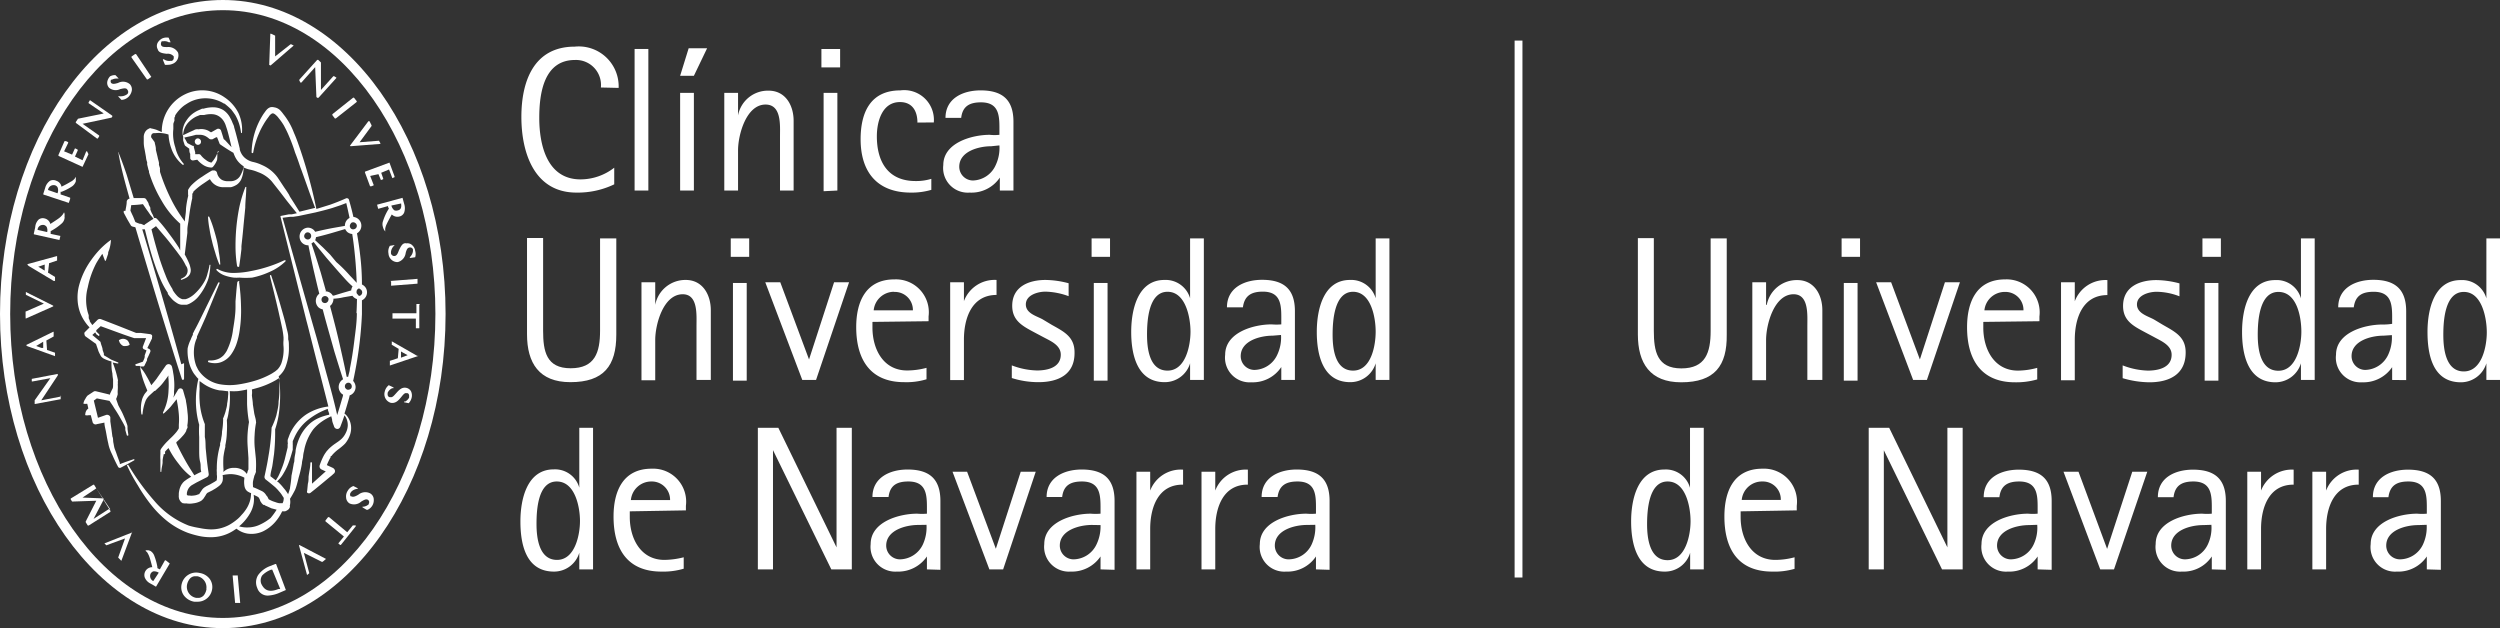 <svg xmlns="http://www.w3.org/2000/svg" viewBox="0 0 181.73 45.66"><rect x="0" y="0" width="181.73" height="45.66" fill="#333333" stroke="none"/><defs><style>.cls-1{fill:#fff;}</style></defs><g id="Capa_2" data-name="Capa 2"><g id="Capa_1-2" data-name="Capa 1"><path class="cls-1" d="M43.68,6.36a1.82,1.82,0,0,0-1.88-2c-2.27,0-2.6,2.43-2.6,4.21,0,1.94.55,4.47,3,4.47a4,4,0,0,0,2.45-.85v1.21A6.12,6.12,0,0,1,41.9,14c-3.09,0-4-2.94-4-5.5s.88-5.11,3.88-5.11a2.9,2.9,0,0,1,3.19,3Z"></path><path class="cls-1" d="M46.13,13.85V3.56h1V13.85Z"></path><path class="cls-1" d="M49.44,13.85V6.75h1v7.1Zm1-8.34h-1l.62-2H51.4Z"></path><path class="cls-1" d="M56.7,13.85V9.91c0-.8.12-2.31-1.05-2.31-1.41,0-2,2.21-2,3.33v2.92h-1V6.75h1V8.39h0a2.21,2.21,0,0,1,2.22-1.8c1.23,0,1.82,1.07,1.82,2.19v5.07Z"></path><path class="cls-1" d="M59.71,4.9V3.56h1.36V4.9Zm.16,9V6.75h1v7.1Z"></path><path class="cls-1" d="M66.69,8.91c0-.82-.36-1.49-1.27-1.49-1.3,0-1.68,1.42-1.68,2.49,0,1.83.8,3.25,2.81,3.25A3.71,3.71,0,0,0,67.7,13v.8a5,5,0,0,1-1.49.2c-2.44,0-3.65-1.49-3.65-3.88,0-1.94.71-3.55,2.89-3.55a2.16,2.16,0,0,1,2.43,2.33Z"></path><path class="cls-1" d="M72.68,13.85v-.94h0A2.49,2.49,0,0,1,70.48,14a1.79,1.79,0,0,1-1.91-2c0-1.62,2.07-2.2,3.38-2.2a3.25,3.25,0,0,0,.7,0V9.63c0-1.06.08-2.19-1.34-2.19-.83,0-1.34.28-1.44,1.13H68.73c0-1.43,1.28-2,2.55-2,1.61,0,2.39.7,2.39,2.28v5Zm-.62-3.22c-.91,0-2.33.37-2.33,1.49a1,1,0,0,0,1,1h0A1.87,1.87,0,0,0,72.38,12a2.93,2.93,0,0,0,.27-1.43Z"></path><path class="cls-1" d="M41.46,27.78c-2.27,0-3.15-1.39-3.15-3.48v-7h1.17v6.74c0,1.49.23,2.73,2,2.73s2.14-1.15,2.14-2.73V17.33H44.8v7C44.8,26.59,43.89,27.78,41.46,27.78Z"></path><path class="cls-1" d="M50.63,27.62V23.7c0-.81.12-2.31-1-2.31-1.42,0-2,2.21-2,3.32v2.93h-1V20.52h1v1.64h0a2.23,2.23,0,0,1,2.22-1.81c1.23,0,1.82,1.08,1.82,2.2v5.07Z"></path><path class="cls-1" d="M53.12,18.67V17.33h1.34v1.34Zm.16,9v-7.1h1v7.1Z"></path><path class="cls-1" d="M59.32,27.62h-1l-2.69-7.1h1.09l2.09,5.61h0l1.82-5.61h1.09Z"></path><path class="cls-1" d="M63.42,23.4v.41c0,1.56.78,3.12,2.52,3.12a5.57,5.57,0,0,0,1.41-.19v.83a5,5,0,0,1-1.63.21c-2.46,0-3.48-1.65-3.48-4,0-1.84.69-3.47,2.77-3.47A2.39,2.39,0,0,1,67.5,23v.35ZM65,21.21a1.49,1.49,0,0,0-1.49,1.35h2.85a1.31,1.31,0,0,0-1.29-1.34H65Z"></path><path class="cls-1" d="M70.07,24.69v2.94h-1V20.52h1v1.37h0a2.38,2.38,0,0,1,2.37-1.54v1.09C70.64,21.44,70.07,23.13,70.07,24.69Z"></path><path class="cls-1" d="M75.49,27.78a6.39,6.39,0,0,1-1.94-.3v-.92a5.43,5.43,0,0,0,1.83.37c.76,0,1.73-.21,1.73-1.15,0-.7-.76-1-1.28-1.28l-.64-.34c-.84-.45-1.61-.84-1.61-1.93,0-1.4,1.21-1.88,2.43-1.88a6.8,6.8,0,0,1,1.67.24v.94A5.21,5.21,0,0,0,76,21.2c-.55,0-1.43.24-1.43.93s.87.86,1.28,1.12l.6.36c.87.49,1.66.86,1.66,2C78.14,27.23,76.92,27.78,75.49,27.78Z"></path><path class="cls-1" d="M79.35,18.67V17.33h1.34v1.34Zm.16,9v-7.1h1v7.1Z"></path><path class="cls-1" d="M86.51,27.62V26.41h0a1.92,1.92,0,0,1-1.85,1.37c-2,0-2.43-2-2.43-3.65s.49-3.78,2.41-3.78a1.85,1.85,0,0,1,1.87,1.33h0V17.33h1V27.62Zm-1.64-6.41c-1.39,0-1.49,2.14-1.49,3.12s.16,2.61,1.49,2.61,1.67-1.85,1.67-2.83S86.21,21.21,84.87,21.21Z"></path><path class="cls-1" d="M93.14,27.62v-.94h0a2.48,2.48,0,0,1-2.17,1.11,1.79,1.79,0,0,1-1.91-2c0-1.63,2.07-2.21,3.38-2.21a4.05,4.05,0,0,0,.7,0V23.4c0-1.06.08-2.2-1.34-2.2-.83,0-1.34.29-1.45,1.14H89.19c0-1.43,1.28-2,2.55-2,1.61,0,2.39.7,2.39,2.28v5Zm-.62-3.22c-.91,0-2.33.37-2.33,1.49a1,1,0,0,0,1,1h0a1.87,1.87,0,0,0,1.66-1.11,2.93,2.93,0,0,0,.27-1.43Z"></path><path class="cls-1" d="M100,27.62V26.41h0a1.92,1.92,0,0,1-1.85,1.37c-2,0-2.43-2-2.43-3.65s.49-3.78,2.41-3.78A1.85,1.85,0,0,1,100,21.68h0V17.33h1V27.62Zm-1.64-6.41c-1.38,0-1.49,2.14-1.49,3.12s.16,2.61,1.49,2.61S100,25.09,100,24.11,99.69,21.21,98.35,21.21Z"></path><path class="cls-1" d="M42.11,41.39V40.18h0a1.91,1.91,0,0,1-1.84,1.37c-2.05,0-2.44-2-2.44-3.65s.5-3.78,2.42-3.78a1.83,1.83,0,0,1,1.86,1.33h0V31.1h1V41.39ZM40.47,35C39.09,35,39,37.11,39,38.09s.17,2.61,1.49,2.61,1.67-1.85,1.67-2.83S41.82,35,40.47,35Z"></path><path class="cls-1" d="M45.78,37.17v.41c0,1.55.78,3.12,2.52,3.12a5.91,5.91,0,0,0,1.4-.19v.83a5.19,5.19,0,0,1-1.62.21c-2.49,0-3.48-1.66-3.48-4,0-1.85.69-3.48,2.77-3.48a2.4,2.4,0,0,1,2.49,2.7v.33ZM47.35,35a1.49,1.49,0,0,0-1.49,1.35h2.85A1.33,1.33,0,0,0,47.42,35h-.07Z"></path><path class="cls-1" d="M60.43,41.39l-4.24-8.67h0v8.67h-1.1V31.1h1.49l4.23,8.69h0V31.1h1.11V41.39Z"></path><path class="cls-1" d="M67.38,41.39v-.94h0a2.52,2.52,0,0,1-2.18,1.1,1.8,1.8,0,0,1-1.91-2c0-1.62,2.07-2.21,3.38-2.21a4.23,4.23,0,0,0,.71,0v-.15c0-1.06.07-2.19-1.35-2.19-.83,0-1.34.28-1.44,1.13H63.42c0-1.43,1.29-2,2.55-2,1.61,0,2.39.7,2.39,2.29v5Zm-.63-3.23c-.91,0-2.33.38-2.33,1.5a1,1,0,0,0,1,1h0a1.88,1.88,0,0,0,1.66-1.07,3,3,0,0,0,.27-1.44Z"></path><path class="cls-1" d="M72.92,41.39h-1l-2.68-7.1H70.3l2.09,5.6h0l1.81-5.6h1.09Z"></path><path class="cls-1" d="M80,41.39v-.94h0a2.52,2.52,0,0,1-2.18,1.1,1.8,1.8,0,0,1-1.91-2c0-1.62,2.07-2.21,3.38-2.21a4.23,4.23,0,0,0,.71,0v-.15c0-1.06.07-2.19-1.35-2.19-.83,0-1.34.28-1.44,1.13H76.08c0-1.43,1.29-2,2.55-2,1.61,0,2.39.7,2.39,2.29v5Zm-.63-3.23c-.91,0-2.33.38-2.33,1.5a1,1,0,0,0,1,1h0a1.88,1.88,0,0,0,1.66-1.07A3,3,0,0,0,80,38.17Z"></path><path class="cls-1" d="M83.61,38.45v2.94h-1v-7.1h1v1.37h0A2.38,2.38,0,0,1,86,34.14v1.09C84.18,35.21,83.61,36.9,83.61,38.45Z"></path><path class="cls-1" d="M88.34,38.45v2.94h-1v-7.1h1v1.37h0a2.37,2.37,0,0,1,2.37-1.52v1.09C88.91,35.21,88.34,36.9,88.34,38.45Z"></path><path class="cls-1" d="M95.66,41.39v-.94h0a2.49,2.49,0,0,1-2.17,1.1,1.79,1.79,0,0,1-1.91-2c0-1.62,2.07-2.21,3.38-2.21a4.05,4.05,0,0,0,.7,0v-.15c0-1.06.08-2.19-1.34-2.19-.83,0-1.34.28-1.45,1.13H91.71c0-1.43,1.28-2,2.55-2,1.61,0,2.39.7,2.39,2.29v5ZM95,38.16c-.91,0-2.33.38-2.33,1.5a1,1,0,0,0,1,1h0a1.86,1.86,0,0,0,1.67-1.07,3,3,0,0,0,.27-1.44Z"></path><path class="cls-1" d="M16.2,0C7.26,0,0,10.24,0,22.82S7.26,45.66,16.2,45.66,32.39,35.42,32.39,22.82,25.13,0,16.2,0ZM31.65,22.82c0,12.19-6.93,22.1-15.45,22.1S.74,35,.74,22.82,7.67.74,16.2.74,31.65,10.65,31.65,22.82Z"></path><path class="cls-1" d="M9.59,38.71l-2,.79,0,0v0l.14.14h0l1.36-.5-.5,1.39a0,0,0,0,0,0,0l.23.24h0l0,0,.79-2.11a0,0,0,0,0,0,0H9.59Z"></path><path class="cls-1" d="M21.79,39.63a.06.06,0,0,0-.06,0,0,0,0,0,0,0,0l.59,2.17a0,0,0,0,0,0,0h0l.15-.12a.06.06,0,0,0,0-.06l-.38-1.43,1.3.65a0,0,0,0,0,.06,0l.25-.21a0,0,0,0,0,0,0s0,0,0,0Z"></path><path class="cls-1" d="M1.87,23.16h0l2-.89s0,0,0,0a0,0,0,0,0,0-.05l-2-1H1.88a.08.08,0,0,0,0,0v.21s0,0,0,0h0l1.31.64-1.33.58a.05.05,0,0,0,0,.05v.34s0,0,0,0Z"></path><path class="cls-1" d="M12.05,40.73a0,0,0,0,0-.06,0h0l-.37.66-.18-.09v-.09a4.31,4.31,0,0,0-.24-.85.67.67,0,0,0-.28-.32L10.79,40h-.2a0,0,0,0,0,0,0,0,0,0,0,0,0,.05l.1.09a1.54,1.54,0,0,1,.17.34c.06.16.15.51.21.75a.57.57,0,0,0-.55.74.84.84,0,0,0,.42.45l.4.23h0a0,0,0,0,0,0,0l1-1.69v0h0Zm-.91,1.51h0a.41.41,0,0,1-.19-.54.37.37,0,0,1,.2-.17h.08a.71.71,0,0,1,.31.1Z"></path><path class="cls-1" d="M19.67,4.76h0l1.68-1.45v0s0,0,0,0l-.18-.09a0,0,0,0,0-.05,0L20,4.1l0-1.51v0l-.3-.14h-.05v0l-.08,2.27v0Z"></path><path class="cls-1" d="M21.84,6a.09.09,0,0,0,.07,0l1-1.12L23,7.05v0l.06.06h.09l1.3-1.44V5.64l-.16-.1s-.05,0-.06,0h0l-.9,1,0-2v0l-.2-.19a0,0,0,0,0-.07,0h0l-1.3,1.44a0,0,0,0,0,0,.07Z"></path><path class="cls-1" d="M24.16,8.37v0l.18.24h.07l1.51-1.19a.06.06,0,0,0,0-.08l-.19-.24h-.06l-1.51,1.2Z"></path><path class="cls-1" d="M25.48,10.63s0,0,0,0h0l2.17-.17,0,0v-.05l-.1-.18s0,0,0,0h0l-1.41.11.87-1.18a0,0,0,0,0,0-.05l-.15-.3h-.08l-1.34,1.78S25.46,10.61,25.48,10.63Z"></path><path class="cls-1" d="M27.51,12.66l.18.43s0,0,0,0h0l.16-.06a.09.09,0,0,0,0-.07l-.14-.4.57-.24.24.63a0,0,0,0,0,0,0h0l.16-.07a0,0,0,0,0,0-.06l-.37-1h0l-1.78.66s0,0,0,.06h0l.37,1H27l.15-.06a.05.05,0,0,0,0-.07l-.24-.62Z"></path><path class="cls-1" d="M29,18.19h0c-.08.21-.14.39-.31.42h-.07a.25.25,0,0,1-.2-.19v-.11a.72.72,0,0,1,.2-.42l.07-.08a0,0,0,0,0,0,0s0,0,0,0h0l-.35.06h0a.78.78,0,0,0-.1.56.66.66,0,0,0,.59.62h.09a.78.78,0,0,0,.57-.66c.07-.26.13-.38.29-.4h.07a.2.2,0,0,1,.17.15v.11a.69.69,0,0,1-.17.38l-.06.07a0,0,0,0,0,0,.05h.05l.34-.05,0,0h0a.84.84,0,0,0,0-.47.63.63,0,0,0-.19-.38.49.49,0,0,0-.44-.16C29.25,17.62,29.13,17.94,29,18.19Z"></path><path class="cls-1" d="M28.43,20.46l0,.31v0h0l1.92-.15a0,0,0,0,0,0,0h0v-.35h0l-1.92.15s0,0-.06,0h0Z"></path><path class="cls-1" d="M30.52,22.1h-.2a0,0,0,0,0-.05,0v.67H28.53v.34a.12.12,0,0,0,0,.05h1.7v.7h.2s.05,0,.05,0h0V22.15S30.53,22.11,30.52,22.1Z"></path><path class="cls-1" d="M29.52,28.19c-.33-.06-.54.19-.72.39s-.27.32-.43.29l-.07,0a.22.22,0,0,1-.12-.24v0a.19.19,0,0,1,0-.08.66.66,0,0,1,.33-.33l.09,0a.06.06,0,0,0,0-.06.08.08,0,0,0,0,0L28.26,28h0a.81.81,0,0,0-.29.46.66.66,0,0,0,.43.82h0c.36.07.58-.19.76-.41s.26-.32.4-.29h.08a.22.22,0,0,1,.1.21v.11a.68.68,0,0,1-.29.29l-.08,0v.05s0,0,0,0l.34.07h0a.89.89,0,0,0,.22-.43.7.7,0,0,0-.05-.43A.51.51,0,0,0,29.52,28.19Z"></path><path class="cls-1" d="M26.86,35.84a.79.79,0,0,0-.81.12c-.19.11-.37.2-.51.12l-.05,0a.23.23,0,0,1,0-.27h0l.05-.07a.69.69,0,0,1,.41-.2H26s0,0,0,0a0,0,0,0,0,0-.05l-.31-.16s0,0,0,0h0a.76.76,0,0,0-.41.34.74.74,0,0,0-.12.5.54.54,0,0,0,.24.42.78.78,0,0,0,.86-.13c.19-.11.35-.21.48-.13a.2.2,0,0,1,.07.27v.05l0,0a.68.68,0,0,1-.37.18h-.09a0,0,0,0,0,0,0,0,0,0,0,0,0,.05l.3.18h.07a.76.76,0,0,0,.45-.74A.52.52,0,0,0,26.86,35.84Z"></path><path class="cls-1" d="M25.72,38.19h-.07l-.41.5-1.32-1.1a0,0,0,0,0-.07,0h0l-.19.24v.07L25,39l-.41.5a0,0,0,0,0,0,0,0,0,0,0,0,0,0l.13.11h.06l1.08-1.35s0,0,0-.07Z"></path><path class="cls-1" d="M20.07,41S20,41,20,41l-.4.16a1.86,1.86,0,0,0-.84.65,1,1,0,0,0-.06.93.79.79,0,0,0,.84.55,2.38,2.38,0,0,0,.82-.22l.42-.18m0,0s0,0,0,0Zm-.55-.07c-.62.25-1,.13-1.24-.39a.66.66,0,0,1,0-.46.42.42,0,0,1,.1-.17,1.76,1.76,0,0,1,.62-.39l.08,0,.58,1.4Z"></path><path class="cls-1" d="M17.21,41.83h0l-.3,0a0,0,0,0,0,0,0l.18,2v0h.32a.05.05,0,0,0,.05,0l-.18-2A.13.13,0,0,0,17.21,41.83Z"></path><path class="cls-1" d="M14.51,41.65a1.08,1.08,0,0,0-1.3.79h0a1,1,0,0,0,.16.85,1.18,1.18,0,0,0,.75.45h.23a1.06,1.06,0,0,0,1.06-.85,1,1,0,0,0-.16-.8A1.13,1.13,0,0,0,14.51,41.65Zm.5,1.17a1,1,0,0,1-.19.45.58.58,0,0,1-.34.19h-.22a.82.82,0,0,1-.67-.92,1,1,0,0,1,.2-.46.53.53,0,0,1,.34-.19h.22a.82.82,0,0,1,.65.92Z"></path><path class="cls-1" d="M8.08,37.11,8,37H7.92l-1.12.72.75-1.43a0,0,0,0,0,0,0l0-.06h0L6,36.17l1-.67v0m0,0-.16-.26a.09.09,0,0,0-.07,0l-1.63,1s0,0,0,.06h0l.1.16a.05.05,0,0,0,0,0L7,36.4l-.77,1.51a0,0,0,0,0,0,.05l.15.24h.07l1.58-1s0,0,0-.06h0Z"></path><path class="cls-1" d="M4.45,28.82,3,29.1,4.2,27.29h0v-.11a0,0,0,0,0,0,0h0l-1.89.36h0a0,0,0,0,0,0,0l0,.19a0,0,0,0,0,.05,0h0l1.3-.24L2.52,29.1v0l0,.27v0h0l1.89-.35a0,0,0,0,0,0-.05h0v-.18s0-.05,0-.05h0Z"></path><path class="cls-1" d="M4.65,15.44s0,0,0,0a1,1,0,0,1-.08.14,1.38,1.38,0,0,1-.27.27c-.13.1-.41.28-.64.43a.56.56,0,0,0-.41-.4.49.49,0,0,0-.44.08.85.85,0,0,0-.25.56l-.1.45s0,.05,0,.06l1.86.42h0s0,0,0,0l.07-.3s0,0,0,0h0L3.68,17a1.29,1.29,0,0,0,0-.19l.08-.05a3.93,3.93,0,0,0,.72-.51.63.63,0,0,0,.21-.37.38.38,0,0,0,0-.15.69.69,0,0,0,0-.2S4.67,15.44,4.65,15.44ZM3.43,16.87l-.7-.16v0a.38.38,0,0,1,.4-.36h.05a.38.38,0,0,1,.21.14A.58.58,0,0,1,3.43,16.87Z"></path><path class="cls-1" d="M28,16.83h0a.06.06,0,0,0,0-.06v-.14a1.18,1.18,0,0,1,.12-.36c.08-.18.28-.54.36-.68a.58.58,0,0,0,.55.15.49.49,0,0,0,.35-.29,1,1,0,0,0,0-.63l-.12-.44a0,0,0,0,0,0,0h0l-1.85.5s0,0,0,0v0l.08.3h0m0,0,.71-.2a.45.45,0,0,0,.07.18l-.05.08a3.74,3.74,0,0,0-.38.84.64.64,0,0,0,0,.43.58.58,0,0,0,.05.14.4.4,0,0,0,.1.15Zm1.67-.39v0c0,.1.08.43-.23.5a.39.39,0,0,1-.26,0,.62.62,0,0,1-.22-.35Z"></path><path class="cls-1" d="M6,12.13H6s0,0,0,0l.43-.92v0l0,0L6.33,11H6.27L6,11.65l-.55-.27.2-.44s0,0,0-.06l-.15-.08a.06.06,0,0,0-.06,0l-.2.44L4.66,11l.29-.6a.09.09,0,0,0,0-.07l-.15-.07H4.69l0,0-.44,1a0,0,0,0,0,0,.07Z"></path><path class="cls-1" d="M7.05,10.07h.06l.1-.16a0,0,0,0,0,0-.06L6,9l2.11-.45,0,0,.05-.07a.09.09,0,0,0,0-.07L6.54,7.28a0,0,0,0,0,0,0,0,0,0,0,0,0,0l-.1.16s0,0,0,.06h0l1.1.75-1.87.38a0,0,0,0,0,0,0l-.16.24v.06Z"></path><path class="cls-1" d="M8.73,6.48h0c.21-.05.4-.1.5,0a.47.47,0,0,1,.06.09.24.24,0,0,1,0,.23l0,0-.06.06A.81.81,0,0,1,8.73,7h-.1a0,0,0,0,0-.05,0,.08.08,0,0,0,0,0l.25.26h0a.77.77,0,0,0,.51-.22.86.86,0,0,0,.24-.45.55.55,0,0,0-.14-.47.77.77,0,0,0-.86-.09c-.21.06-.38.11-.5,0l0,0a.21.21,0,0,1,0-.24l0,0,.06,0a.76.76,0,0,1,.39-.08h.1s0,0,0,0a0,0,0,0,0,0,0l-.24-.25a0,0,0,0,0,0,0h0A.76.76,0,0,0,8,5.55a.78.78,0,0,0-.2.38.52.52,0,0,0,.14.46A.75.75,0,0,0,8.73,6.48Z"></path><path class="cls-1" d="M10.68,5.77h.07L11,5.59v0a0,0,0,0,0,0,0L9.89,3.93a0,0,0,0,0-.07,0h0l-.26.18v.07Z"></path><path class="cls-1" d="M12.12,3.91h0a.56.56,0,0,1,.51.19v.09a.23.23,0,0,1-.13.23h0a.13.13,0,0,1-.08,0A.64.64,0,0,1,12,4.36l-.09-.05h-.06a.06.06,0,0,0,0,.06l.14.34h0a.78.78,0,0,0,.22,0,.81.81,0,0,0,.31-.06.66.66,0,0,0,.42-.83.81.81,0,0,0-.77-.4c-.27,0-.41,0-.47-.17V3.21A.31.31,0,0,1,11.76,3h.11a.6.6,0,0,1,.39.07l.09,0a0,0,0,0,0,.05,0,0,0,0,0,0,0,0l-.14-.33h0a.8.8,0,0,0-.48.06.86.86,0,0,0-.31.29.5.5,0,0,0,0,.5C11.53,3.84,11.86,3.88,12.12,3.91Z"></path><path class="cls-1" d="M5.1,14.37l-.7-.24a.59.59,0,0,0,0-.19l.08,0a3.75,3.75,0,0,0,.77-.4.75.75,0,0,0,.26-.35.7.7,0,0,0,0-.14.67.67,0,0,0,0-.2,0,0,0,0,0,0,0,.05.05,0,0,0,0,0,.75.75,0,0,1-.07.12.89.89,0,0,1-.3.24,7.44,7.44,0,0,1-.67.36.56.56,0,0,0-.38-.43.51.51,0,0,0-.45,0,.89.89,0,0,0-.35.5l-.14.44a0,0,0,0,0,0,.06h0L5,14.75H5a0,0,0,0,0,0,0l.1-.29A0,0,0,0,0,5.1,14.37Zm-.92-.32-.69-.24v0A.41.41,0,0,1,4,13.47H4a.3.3,0,0,1,.19.16A.58.58,0,0,1,4.18,14.05Z"></path><path class="cls-1" d="M14.22,10.14a.19.19,0,0,0-.06.16.24.24,0,0,0,.22.23.24.24,0,0,0,.17-.07.21.21,0,0,0,.06-.17.2.2,0,0,0-.07-.16.22.22,0,0,0-.32,0h0Z"></path><path class="cls-1" d="M15.76,17.46h0c-.08-.32-.16-.6-.24-.86a7.63,7.63,0,0,0-.31-.84.06.06,0,0,0-.09,0h0a.05.05,0,0,0,0,0,6.56,6.56,0,0,0,.11.89,8.46,8.46,0,0,0,.18.87c.07.32.16.6.24.86a6.61,6.61,0,0,0,.3.85.06.06,0,0,0,.06,0h0s0,0,0-.05h0a6.56,6.56,0,0,0-.11-.89A6.63,6.63,0,0,0,15.76,17.46Z"></path><path class="cls-1" d="M17.31,20.46a.06.06,0,0,0-.06.05h0c-.06.47-.09.94-.13,1.39v.41c0,.54-.09,1.1-.18,1.64a4.76,4.76,0,0,1-.46,1.56,2.18,2.18,0,0,1-.22.31,1.33,1.33,0,0,1-.3.23,1.46,1.46,0,0,1-.77.15.06.06,0,0,0-.06.05.07.07,0,0,0,0,.07,1.47,1.47,0,0,0,.51.08,1.2,1.2,0,0,0,.42-.07,1.55,1.55,0,0,0,.75-.58,3,3,0,0,0,.41-.84,5.34,5.34,0,0,0,.2-.88,9.56,9.56,0,0,0,.1-1.77,14.57,14.57,0,0,0-.14-1.75.06.06,0,0,0,0-.08A.06.06,0,0,0,17.31,20.46Z"></path><path class="cls-1" d="M17.32,19.4h0a.06.06,0,0,0,.06,0c.07-.44.12-.87.17-1.29v-.22c.05-.45.1-.91.14-1.36s.1-1,.14-1.44h0c0-.47.07-.95.07-1.44a.06.06,0,0,0,0-.06,0,0,0,0,0-.06,0A9.78,9.78,0,0,0,17.41,15a13.9,13.9,0,0,0-.22,1.44,14.46,14.46,0,0,0-.07,1.47,8.9,8.9,0,0,0,.12,1.46.06.06,0,0,0,.08,0Z"></path><path class="cls-1" d="M15.82,19.56a.06.06,0,0,0-.08,0,.11.11,0,0,0,0,.08,1.5,1.5,0,0,0,.58.38,3.11,3.11,0,0,0,.67.16,2.81,2.81,0,0,0,.41,0,5.79,5.79,0,0,0,.93,0,5.83,5.83,0,0,0,1.3-.43h0A3.8,3.8,0,0,0,20.75,19a.06.06,0,0,0,0-.08h-.08a9.5,9.5,0,0,1-1.19.47,9.9,9.9,0,0,1-1.22.31,6.35,6.35,0,0,1-1.23.14A2.41,2.41,0,0,1,15.82,19.56Z"></path><path class="cls-1" d="M8.91,24.63h0a.54.54,0,0,0-.25.09.05.05,0,0,0,0,.07.48.48,0,0,0,.13.23.46.46,0,0,0,.18.13.58.58,0,0,0,.19,0h0a.44.44,0,0,0,.25-.08.05.05,0,0,0,0-.07.7.7,0,0,0-.13-.24A.5.5,0,0,0,8.91,24.63Z"></path><path class="cls-1" d="M21.72,34.68a7.73,7.73,0,0,0,.23-1c0-.15.06-.31.08-.47v0a2,2,0,0,1,.07-.42,3.7,3.7,0,0,1,.68-1.59,3.26,3.26,0,0,1,.65-.58,4.13,4.13,0,0,1,.65-.36l.06.23c0,.17.09.34.14.5a.26.26,0,0,0,.29.19.27.27,0,0,0,.17-.16c.1-.26.2-.53.3-.83a1.09,1.09,0,0,1,.14.23,1.19,1.19,0,0,1,.1.53,1.29,1.29,0,0,1-.14.51,1.45,1.45,0,0,1-.3.43,2.48,2.48,0,0,1-.36.28l-.1.07a3.31,3.31,0,0,0-.5.41l-.06.07-.06.06-.1.14a2.19,2.19,0,0,0-.17.29,4.6,4.6,0,0,0-.25.61.25.25,0,0,0,.14.31l.3.14-.11.09-.41.37-.48.43h0V33.66a.06.06,0,0,0-.06-.06.06.06,0,0,0-.06.06c0,.31-.09.64-.13,1,0,.17,0,.34-.05.5l-.05.51a.18.18,0,0,0,0,.14.19.19,0,0,0,.26,0h0l.29-.23.55-.45.42-.35.28-.23.13-.12a.16.16,0,0,0,.07-.09.21.21,0,0,0,0-.19.32.32,0,0,0-.14-.14l-.43-.2a3.09,3.09,0,0,1,.14-.32,1.73,1.73,0,0,1,.13-.24c0-.09,0-.08.07-.11l.08-.1a3,3,0,0,1,.42-.38l.08-.06.16-.13a2.73,2.73,0,0,0,.25-.23,2,2,0,0,0,.33-.57,1.52,1.52,0,0,0,.1-.67,1.43,1.43,0,0,0-.21-.64,1.1,1.1,0,0,0-.27-.3c.1-.3.19-.62.3-1a3,3,0,0,0,.08-.32h0a.6.6,0,0,0,.25-.16.65.65,0,0,0,.18-.46.69.69,0,0,0-.18-.43c.06-.25.1-.47.14-.67a28,28,0,0,0,.5-4.19v-1a.64.64,0,0,0,.31-.85h0a.65.65,0,0,0-.31-.3,17.66,17.66,0,0,0-.12-2.06c-.06-.54-.14-1.09-.24-1.66a.64.64,0,0,0-.26-1.19c-.1-.44-.21-.86-.33-1.27v0a.14.14,0,0,0-.09-.08.13.13,0,0,0-.12,0c-.38.17-.76.32-1.15.46l-1,.31c-.18-.87-.4-1.78-.69-2.78-.13-.46-.28-.93-.43-1.38h0c-.17-.5-.34-1-.51-1.37a4.82,4.82,0,0,0-.77-1.36A2.57,2.57,0,0,0,20.35,8a.78.78,0,0,0-.43-.2.54.54,0,0,0-.28,0,.64.64,0,0,0-.22.14,1.15,1.15,0,0,0-.14.17l-.11.15a5.32,5.32,0,0,0-.88,2.81.06.06,0,1,0,.12,0,5.92,5.92,0,0,1,.41-1.36,5.12,5.12,0,0,1,.31-.62h0a4.92,4.92,0,0,1,.37-.56l.1-.14a.43.43,0,0,1,.1-.09.2.2,0,0,1,.15-.06.47.47,0,0,1,.2.12,1.15,1.15,0,0,1,.21.23,4,4,0,0,1,.38.54c.11.21.22.42.31.63a12.51,12.51,0,0,1,.5,1.33c.12.3.23.61.33.91s.11.29.16.44l.18.5c.26.72.51,1.45.79,2.18h-.05l-1.09.27-.39-.62-.3-.47L21,14.14c-.1-.16-.2-.32-.31-.47l-.33-.5-.18-.27v0h0A2.75,2.75,0,0,0,19.05,12a2.94,2.94,0,0,0-.67-.23,1.34,1.34,0,0,1-.5-.23,1.15,1.15,0,0,1-.35-.41,1.17,1.17,0,0,1-.1-.26v-.06l-.06-.25c-.12-.47-.22-.88-.35-1.31,0-.09-.07-.21-.12-.33a2.11,2.11,0,0,0-.16-.34A1.49,1.49,0,0,0,16.23,8a1.43,1.43,0,0,0-.73-.2,2.42,2.42,0,0,0-.7.1l-.11,0L14.47,8a1.82,1.82,0,0,0-.31.16,1.87,1.87,0,0,0-.51.46,3.13,3.13,0,0,0-.2.3,1.62,1.62,0,0,0-.13.33,1.19,1.19,0,0,0,0,.7,1.33,1.33,0,0,0,0,.28l.09.27a.21.21,0,0,0,.06.1s0,0,0,0l.29.21h0c0,.13,0,.26.07.38a1.06,1.06,0,0,0,0,.19l0,.14a.2.2,0,0,0,.23.14l.28-.05a2,2,0,0,0,.4.36,1.15,1.15,0,0,0,.62.21h0a.17.17,0,0,0,.12-.05,1.63,1.63,0,0,0,.3-.51,2.41,2.41,0,0,0,0-.6A.06.06,0,0,0,15.9,11h0a.07.07,0,0,0-.06,0,2,2,0,0,1-.47.82.87.87,0,0,1-.4-.19,1.54,1.54,0,0,1-.37-.35v0a.19.19,0,0,0-.2-.07l-.21,0,0-.14-.1-.37v-.08A.14.14,0,0,0,14,10.6l-.23-.12-.15-.08h0l-.13-.24A.87.87,0,0,1,13.4,10l.54-.12.3-.08h0l.11,0h.13a.88.88,0,0,1,.5.12,1.25,1.25,0,0,1,.22.16h0a.24.24,0,0,0,.14.05h.09l.28-.15.07,0,.17.43a.15.15,0,0,0,.06.09l.16.11c.3.2.55.36.8.5a2.33,2.33,0,0,0,.14.33,1.65,1.65,0,0,0,.5.58l.11.08h0a2.19,2.19,0,0,1-.29.73.81.81,0,0,1-.61.34h-.36a.9.9,0,0,1-.32-.09.77.77,0,0,1-.36-.5.23.23,0,0,0-.25-.19h0l-.11,0h0q-.37.21-.72.45a4.34,4.34,0,0,0-.72.56,1.53,1.53,0,0,0-.31.41l0,.1v.23a.22.22,0,0,1,0,.14,6.61,6.61,0,0,0-.15.89c0,.34-.07.62-.08.87v.06a9.9,9.9,0,0,1-1-1.61,13.44,13.44,0,0,1-.81-2l0-.1a.75.75,0,0,1,0-.16l-.08-.26a.42.42,0,0,0,0-.16c0-.05-.07-.25-.09-.38l-.13-.54v-.06c0-.16-.06-.32-.09-.5L11,10a.25.25,0,0,1,0-.17.2.2,0,0,1,.17-.15h.12a2.07,2.07,0,0,1,.5,0,2.36,2.36,0,0,1,.46.1,3.5,3.5,0,0,0,.2,1,2.61,2.61,0,0,0,.82,1.19.06.06,0,0,0,.08,0h0a.09.09,0,0,0,0-.07h0a2.69,2.69,0,0,1-.61-1.2,3.09,3.09,0,0,1-.14-1.32l0-.16s0-.06,0-.1V9a2,2,0,0,1,.08-.22l0-.09a.36.36,0,0,1,0-.09l0,0s0,0,0-.05l.05-.09,0-.06a1.53,1.53,0,0,1,.14-.21,2.73,2.73,0,0,1,.44-.46l.09-.07.17-.11.13-.08.15-.08a2.53,2.53,0,0,1,2.43.14s.08,0,.12.07h0l0,0,.08.06.15.13,0,0,.18.17.15.2.14.2a3.32,3.32,0,0,1,.42,1.29s0,.05.07,0a0,0,0,0,0,0,0h0a2.87,2.87,0,0,0-.26-1.44,3,3,0,0,0-1-1.13,2.84,2.84,0,0,0-2.87-.23,3,3,0,0,0-1.7,2.75l-.4-.17a2.66,2.66,0,0,0-.56-.12H11a.67.67,0,0,0-.19.05.57.57,0,0,0-.28.27.71.71,0,0,0-.08.38v.34a2.2,2.2,0,0,0,.06.5l.1.56a1.38,1.38,0,0,0,.09.39.85.85,0,0,0,0,.17l.07.28a.64.64,0,0,0,.06.18l0,.09a9.32,9.32,0,0,0,.93,2.09,6.47,6.47,0,0,0,1.34,1.65V18.2L13,18c-.26-.41-.54-.79-.76-1.08a11.3,11.3,0,0,0-.82-1,.22.22,0,0,0-.22-.07l-.09-.23-.08-.14-.1-.24V15.1l-.12-.24c0-.12-.11-.23-.17-.35h0a.21.21,0,0,0-.19-.11H9.72l-.5-1.66c-.15-.46-.37-1.07-.61-1.67h0s-.05,0,0,.06h0c.11.64.26,1.26.38,1.73s.27,1,.43,1.58a.25.25,0,0,0-.21.22c0,.25-.07.47-.09.67H9a.32.32,0,0,0,0,.14l.25.47.27.46h0a.26.26,0,0,0,.11.07l.21.05c.68,2.29,1.4,4.69,1.94,6.44s1,3.25,1.44,4.59a.1.1,0,0,0,.09.07h0a.12.12,0,0,0,.07-.1V26.4a.08.08,0,0,0,0,0,0,0,0,0,0,0,0h0l-.2.08c-.29-1.07-.61-2.2-1-3.56-.5-1.76-1.63-5.58-1.84-6.25h.19c.19.77.39,1.57.65,2.35.12.35.26.76.43,1.16a6.19,6.19,0,0,0,.59,1.11l0,.07a3.16,3.16,0,0,0,.37.45,1.86,1.86,0,0,0,.28.21.71.71,0,0,0,.34.13h.22l.17,0a1.23,1.23,0,0,0,.31-.14,2,2,0,0,0,.5-.41,4.14,4.14,0,0,0,.65-1.06,2.24,2.24,0,0,0,.18-.61,4.36,4.36,0,0,0,.07-.62.05.05,0,0,0,0-.06h0a0,0,0,0,0-.06,0h0a4.15,4.15,0,0,1-.14.61,2.13,2.13,0,0,1-.2.55,3.63,3.63,0,0,1-.72.93,1.83,1.83,0,0,1-.45.32,1.17,1.17,0,0,1-.24.09h-.22a.9.9,0,0,1-.4-.26,2.55,2.55,0,0,1-.29-.38L12.53,21a5.25,5.25,0,0,1-.5-1c-.16-.4-.29-.77-.41-1.13-.23-.75-.44-1.51-.61-2.2l.16-.11.17-.12.7.82c.27.32.54.68.79,1l.37.5a4.29,4.29,0,0,1,.31.55.57.57,0,0,1-.09.81,1.43,1.43,0,0,1-.27.15s0,0,0,.06h0a.06.06,0,0,0,.07,0h0a1.83,1.83,0,0,0,.32-.14.65.65,0,0,0,.26-.26.63.63,0,0,0,.06-.38,2.25,2.25,0,0,0-.09-.35,5.66,5.66,0,0,0-.34-.7l.19-1.57,0-.23c0-.21.05-.42.08-.63s.07-.56.12-.86.1-.57.16-.83a.17.17,0,0,1,0-.12V14.1s0,0,0,0v0h0a.41.41,0,0,1,.07-.11l0-.05.1-.1a5.23,5.23,0,0,1,.64-.5l.47-.32a1,1,0,0,0,.11.17,1.09,1.09,0,0,0,.9.42h.36l.15,0a1.43,1.43,0,0,0,.44-.19,1,1,0,0,0,.31-.37,2.23,2.23,0,0,0,.18-.88,1.79,1.79,0,0,0,.46.16,3,3,0,0,1,.58.18,2.39,2.39,0,0,1,1,.67h0l.45.57.18.23.29.38.16.21.32.4.43.53-.37.08-.21,0-.61.12h0v.05h0l.94,3.77.95,3.81c.11.4.21.81.31,1.21.22.86.44,1.75.67,2.62l.1.39.51,2a3.77,3.77,0,0,0-1.63.59,3.39,3.39,0,0,0-1.2,1.48l-.08.22a.75.75,0,0,0-.05.16v.15a.21.21,0,0,1,0,.15l0,.22-.21.87a5.66,5.66,0,0,1-.32.9,3.39,3.39,0,0,1-.18.39l-.15.24-.39-.3c0-.24.09-.5.13-.72s.09-.63.13-.89A14.55,14.55,0,0,0,20,31.21a6.78,6.78,0,0,0,.25-1,8.93,8.93,0,0,0,.1-1,9.19,9.19,0,0,0,0-1.05,5.58,5.58,0,0,0-.09-.81h0a.86.86,0,0,0,.14-.13,1.6,1.6,0,0,0,.39-.65A3.75,3.75,0,0,0,21,25.14c0-.16,0-.32-.05-.47v-.19c0-.22-.07-.43-.12-.64h0c-.1-.47-.23-.91-.34-1.29-.22-.79-.47-1.61-.77-2.51a.05.05,0,0,0-.05-.05h0a.08.08,0,0,0-.05.07c.19.76.41,1.65.62,2.56.09.41.19.84.28,1.28a6,6,0,0,1,.09.63v.19a2.4,2.4,0,0,0,0,.46,3.1,3.1,0,0,1-.15,1.21,1.36,1.36,0,0,1-.29.47L20,27l0,0-.08.05a2.26,2.26,0,0,1-.26.16,6,6,0,0,1-1.14.47,8.58,8.58,0,0,1-1.22.27,4.09,4.09,0,0,1-1.21,0,2.38,2.38,0,0,1-1.69-1.08l-.13-.26a2.82,2.82,0,0,1-.17-1.19,2.36,2.36,0,0,1,.11-.59,1.53,1.53,0,0,1,.11-.27.31.31,0,0,1,0-.1l.09-.2c.19-.41.37-.82.54-1.2.39-.95.71-1.73,1-2.45a.07.07,0,0,0,0-.08h-.08l-1.16,2.36c-.18.37-.38.78-.59,1.16a1.14,1.14,0,0,1-.1.19l0,.1a2,2,0,0,0-.15.33,2.78,2.78,0,0,0-.23.65,3.23,3.23,0,0,0,.21,1.37A3.36,3.36,0,0,0,14,27a1.61,1.61,0,0,0,.21.3,1.64,1.64,0,0,0,.21.24c-.05.22-.09.44-.12.67a6.86,6.86,0,0,0,0,1.81,6.25,6.25,0,0,0,.18.86,6.61,6.61,0,0,0,0,.89c0,.26,0,.57,0,.91s0,.63.07.9,0,.43.08.72a4.63,4.63,0,0,0-.5.25c-.23-.35-.47-.73-.68-1.11s-.44-.81-.63-1.23l0-.07a3.73,3.73,0,0,0,.45-.44,1.46,1.46,0,0,0,.27-.38c0-.08.06-.16.09-.23V31a.27.27,0,0,1,0-.15,3.17,3.17,0,0,0,0-.87,7,7,0,0,0-.11-.8c0-.12-.06-.26-.1-.41l-.11-.39a.2.2,0,0,0-.36-.06h0l-.25.42-.1.17v0l.05-.23,0-.22a4.52,4.52,0,0,0,0-.9,3.47,3.47,0,0,0-.06-.45,3.26,3.26,0,0,0-.09-.45.25.25,0,0,0-.31-.18.26.26,0,0,0-.14.1h0l-.6.85-.06.09q-.12.16-.24.3L11,28c-.11-.22-.22-.44-.34-.64a4,4,0,0,0-.5-.72l.27,0a.13.13,0,0,0,.07-.06l.19-.39,0-.1c.08-.16.16-.33.23-.5a.17.17,0,0,0-.07-.22l-.14-.07.2-.41.14-.29v-.07a.3.3,0,0,0,0-.16.22.22,0,0,0-.14-.08h0l-.69-.09H9.89l-1.26-.5L7.34,23.2a.25.25,0,0,0-.25.05l-.3.3-.08.08-.08-.12a1,1,0,0,1-.11-.17h0l0-.06a1,1,0,0,1-.07-.15l0-.1a1.17,1.17,0,0,1,0-.11l-.07-.22a3.47,3.47,0,0,1,0-1.81A6.59,6.59,0,0,1,7,19.13c.14-.24.29-.47.44-.68l.19.5a.06.06,0,0,0,.06,0,.07.07,0,0,0,0,0l.17-.5,0-.08a1.18,1.18,0,0,1,.07-.2,2.56,2.56,0,0,0,.13-.67.07.07,0,0,0,0-.06h0a5.67,5.67,0,0,0-.79.68,7,7,0,0,0-.64.78,5.68,5.68,0,0,0-.88,1.84,3.38,3.38,0,0,0-.11,1.05,3.06,3.06,0,0,0,.21,1,3.3,3.3,0,0,0,.55.89l.11.12-.36.36v0a.21.21,0,0,0,0,.17.19.19,0,0,0,.09.14l.74.53c.06.19.12.34.17.51a2.24,2.24,0,0,0,.13.27.64.64,0,0,0,.08.14.87.87,0,0,0,.15.13,2.66,2.66,0,0,0,.53.21h.06c0,.29,0,.59.07.88a3.12,3.12,0,0,0,.05.44V28c0,.1,0,.21-.07.31L8,28.62v.07l-.41-.1-.58-.14a.28.28,0,0,0-.18,0l-.46.3h0A1,1,0,0,0,6.2,29a.81.81,0,0,0-.13.3,0,0,0,0,0,0,.05h0a1.22,1.22,0,0,0,.27,0h0a3.59,3.59,0,0,1,.08.35h0a.46.46,0,0,0-.15.16.59.59,0,0,0-.07.26.05.05,0,0,0,0,.06.57.57,0,0,0,.26,0H6.6l.13.5h0a.23.23,0,0,0,.3.16H7l.59-.12c0,.2.06.4.1.6s.1.59.18.91a2.42,2.42,0,0,0,.13.46c.05.14.12.28.18.41h0c.13.3.26.57.4.83h0a.15.15,0,0,0,.11.08h.06l.51-.27.5-.28a.05.05,0,0,0,0-.07.06.06,0,0,0-.07,0h0l-.56.19-.42.16,0-.09c-.07-.21-.16-.43-.23-.64s-.11-.29-.15-.41-.06-.29-.09-.43,0-.3-.07-.44l-.06-.47-.09-.63v-.31a.25.25,0,0,0-.3-.16h0l-.6.21c-.09-.4-.2-.82-.3-1.25h0l.22-.16.45.09.47.09.23.34.12.2c.12.18.25.38.38.61s.26.45.35.63a1.22,1.22,0,0,1,.07.17l0,.1v.07l.1.35a.06.06,0,0,0,.06.06.05.05,0,0,0,.06-.06s0,0,0,0l-.06-.42V31a.67.67,0,0,0-.05-.19c-.08-.24-.18-.46-.28-.69s-.24-.46-.34-.66L8.44,29a.94.94,0,0,0,.06-.15,1.52,1.52,0,0,0,.06-.2,1.65,1.65,0,0,1,0-.31,2.43,2.43,0,0,0,0-.38.74.74,0,0,0,0-.21.29.29,0,0,0,0-.18,7.46,7.46,0,0,0-.37-1.22l.34.07a0,0,0,0,0,.06,0h0a.05.05,0,0,0,0-.07h0l-.51-.21L7.85,26l-.22-.13a.14.14,0,0,1-.08-.07l0-.1-.09-.26c0-.16-.1-.34-.14-.53a.13.13,0,0,0-.06-.1l-.55-.46.21-.19L7,24.3l.14.1a.05.05,0,0,0,.08,0s0-.06,0-.09h0L7,24.1,7,24l.11-.1.21-.19,1.15.42c.41.15.85.31,1.29.45h.42l.44,0-.23.6h0a.16.16,0,0,0,.1.22l.16.07-.13.36,0,.08c0,.13-.08.25-.13.38l-.54.19a.06.06,0,0,0,0,.07.06.06,0,0,0,.06.05h0l.26,0a5.45,5.45,0,0,0,.2.89c.08.27.23.64.34.9l-.09.12a1,1,0,0,0-.17.24,1.39,1.39,0,0,0-.12.28,2.51,2.51,0,0,0-.05,1.09.06.06,0,0,0,.08,0h0s0,0,0,0a3.46,3.46,0,0,1,.23-1,1.26,1.26,0,0,1,.27-.37l.36-.33.05,0,.35-.33a3.21,3.21,0,0,0,.34-.41h0c.09-.11.18-.24.29-.39a.75.75,0,0,0,0,.26,5.77,5.77,0,0,1,0,.83,3.83,3.83,0,0,1-.4,1.6s0,.06,0,.07a.06.06,0,0,0,.06,0c.11-.09.22-.2.36-.34s.2-.23.29-.34l0,0,.28-.35,0,0h0l.06.33c.05.28.08.53.1.77a4.7,4.7,0,0,1,0,.75V31l0,.14h0a2.11,2.11,0,0,1-.18.27,4.89,4.89,0,0,1-.45.47l-.14.14a4.07,4.07,0,0,0-.51.59l-.06.11v0l0,.07v0l0,.09h0l0,.11a3.23,3.23,0,0,0,0,.44v.34c0,.11,0,.31,0,.47s0,.05,0,.05h0a.06.06,0,0,0,.07,0h0c0-.22.07-.43.09-.65v-.17a2.41,2.41,0,0,1,.07-.37v-.07L12,33V32.9a.18.18,0,0,1,0-.07,3.07,3.07,0,0,1,.25-.26A6.31,6.31,0,0,0,13,33.73a4.62,4.62,0,0,0,.9.92l-.32.2h0l-.19.14-.1.1a1,1,0,0,1-.08.11,1.37,1.37,0,0,0-.19.51A1,1,0,0,0,13,36h0a.29.29,0,0,0,0,.13.43.43,0,0,0,.06.22.61.61,0,0,0,.12.16l.12.08,0,0a.12.12,0,0,1,.08,0,.42.42,0,0,0,.15,0,1.46,1.46,0,0,0,.51,0,1.5,1.5,0,0,0,.5-.14.57.57,0,0,0,.13-.08l.11-.11.14-.21v0l.08-.14.07-.08h0l.36-.18c.11-.07.25-.14.38-.24a1.56,1.56,0,0,0,.2-.16.66.66,0,0,0,.17-.29,1,1,0,0,0,0-.42,2.25,2.25,0,0,1,.36-.06,1.7,1.7,0,0,1,.45,0,2.16,2.16,0,0,1,.44.1,2.33,2.33,0,0,1,.33.14v.09a1.69,1.69,0,0,0,0,.45.77.77,0,0,0,.07.26.52.52,0,0,0,.21.23h0l.15.08.06,0a2.16,2.16,0,0,1-.09.62,2.2,2.2,0,0,1-.35.68,2.48,2.48,0,0,1-.25.3,2.37,2.37,0,0,1-.27.28,3.86,3.86,0,0,1-.62.44,2.74,2.74,0,0,1-1.43.33,4.82,4.82,0,0,1-.75-.1,6.43,6.43,0,0,1-.76-.17,6.31,6.31,0,0,1-2.52-1.81,17.35,17.35,0,0,1-1.89-2.61,0,0,0,0,0-.07,0,.06.06,0,0,0,0,.08,12.33,12.33,0,0,0,.78,1.43A11.77,11.77,0,0,0,11,36.72a7.32,7.32,0,0,0,1.18,1.18,5.62,5.62,0,0,0,1.47.83,6.89,6.89,0,0,0,.81.23,3.84,3.84,0,0,0,.83.09h0a3,3,0,0,0,1.64-.45l.26-.17a1.7,1.7,0,0,0,.81.36,2,2,0,0,0,1.13-.17,2.81,2.81,0,0,0,.88-.68,3.29,3.29,0,0,0,.5-.77h.06l.15,0A.72.72,0,0,0,21,37a1.09,1.09,0,0,0,.08-.15.27.27,0,0,1,0-.15,1.09,1.09,0,0,0,0-.44h0c.13-.2.24-.4.35-.61S21.64,35,21.72,34.68ZM16.36,10.19l-.1-.08-.11-.36-.09-.28v0a.22.22,0,0,0-.29-.09l-.3.17-.13.07-.2-.12a1.16,1.16,0,0,0-.71-.1.58.58,0,0,0-.18,0,.47.47,0,0,0-.15.06h0l-.29.13-.5.24a1.45,1.45,0,0,1,.45-1,2,2,0,0,1,.51-.36l.27-.11.19,0,.11,0a1.94,1.94,0,0,1,.59-.06,1,1,0,0,1,.51.17,1.16,1.16,0,0,1,.36.4,1.39,1.39,0,0,1,.12.28l.09.27h0c.12.42.22.84.32,1.28ZM11,16l-.46.31-.06.06-.23-.1-.08,0L10,16.21l-.16-.07-.17-.42c-.07-.14-.13-.28-.19-.41l.06-.4a7.9,7.9,0,0,0,.85-.07h0l.14.21.15.22.09.12.15.22.09.11.15.19Zm14.5,12.25a.23.23,0,0,1-.17.08.2.2,0,0,1-.18-.07.23.23,0,0,1-.08-.18.26.26,0,0,1,.25-.26h0a.21.21,0,0,1,.17.07.25.25,0,0,1,.08.18A.24.24,0,0,1,25.47,28.29Zm.44-5.51h0c0,.71-.11,1.41-.19,2.07s-.19,1.38-.32,2c0,.17-.08.35-.12.58H25.2c-.12-.63-.27-1.3-.44-2.05-.22-1-.45-1.9-.69-2.8l-.08-.3h0l.08-.07a.69.69,0,0,0,.17-.46h.06a3.87,3.87,0,0,0,.67-.1l.65-.11a.62.62,0,0,0,.33.24C25.94,22.19,25.93,22.5,25.91,22.78Zm-2.25-1.6-.37-1.31h0c-.24-.79-.46-1.49-.68-2.13l.16-.11c.18.23.33.43.48.6l.36.44.09.11.39.45.07.08c.31.36.63.72.93,1.05a6,6,0,0,0,.51.5.63.63,0,0,0-.1.29l-.62.18-.65.2h-.07A.6.6,0,0,0,23.66,21.18Zm.18.63a.2.2,0,0,1-.07.18.23.23,0,0,1-.18.08.26.26,0,0,1-.18-.07.27.27,0,0,1,0-.36.27.27,0,0,1,.18-.08.27.27,0,0,1,.27.25h0ZM26.12,21a.26.26,0,0,1,0,.51h0A.19.19,0,0,1,26,21.4a.18.18,0,0,1-.08-.18.24.24,0,0,1,.23-.26h0Zm-.62-4.77a.25.25,0,0,1,.35,0,.25.25,0,0,1,.09.19.26.26,0,0,1-.26.25h0a.22.22,0,0,1-.18-.07.26.26,0,0,1-.07-.17.27.27,0,0,1,.08-.19Zm.11.82c.08.5.14,1,.2,1.62s.1,1.26.12,1.89c-.15-.16-.31-.34-.47-.5-.3-.34-.63-.68-1-1l-.07-.08L24,18.51l-.1-.1-.4-.4-.59-.55a.79.79,0,0,0,.06-.22c.46-.11.87-.22,1.24-.33l.88-.26a.8.8,0,0,0,.15.21.64.64,0,0,0,.37.15ZM23.86,27.62l-.13-.47c-.23-.85-.47-1.72-.7-2.55l-.35-1.22-2.14-7.55.55-.07.22,0,.4-.06,1.23-.26c.45-.11.85-.21,1.21-.32l.6-.2.42-.16c.1.41.17.75.24,1.08a.7.7,0,0,0-.17.13.66.66,0,0,0-.17.45l-.91.16c-.37.07-.79.16-1.25.27a.64.64,0,0,0-.1-.13.62.62,0,0,0-.45-.17.64.64,0,0,0-.58.7h0a.62.62,0,0,0,.58.58h.06c.13.67.28,1.39.47,2.19.1.43.2.86.32,1.33l-.07.06a.67.67,0,0,0,0,.92.65.65,0,0,0,.32.16h0l.08.31c.24.9.51,1.83.77,2.77.23.74.43,1.4.63,2a.65.65,0,0,0-.23.89.57.57,0,0,0,.23.23,1,1,0,0,1-.06.25c-.13.45-.25.86-.37,1.23C24.32,29.31,24.09,28.45,23.86,27.62ZM22.62,17.15a.26.26,0,0,1-.07.18.23.23,0,0,1-.17.08h0a.27.27,0,0,1-.18-.07.23.23,0,0,1-.09-.18.33.33,0,0,1,.08-.19.23.23,0,0,1,.18-.08.28.28,0,0,1,.17.07A.27.27,0,0,1,22.62,17.15ZM16.14,31.37a2.12,2.12,0,0,1-.05.44,2,2,0,0,1-.09.42l0,.13a6.6,6.6,0,0,0-.17.77,5.86,5.86,0,0,0-.07.94h0a1.18,1.18,0,0,0,0,.25l0,.18a.92.92,0,0,1,0,.33l0,.08-.14.1-.35.2-.28.14-.11.07a.7.7,0,0,0-.21.21h0l-.1.15,0,0-.1.15,0,0h-.05a.9.9,0,0,1-.33.09,1,1,0,0,1-.34,0h-.1l-.06-.05V36a.63.63,0,0,1,0-.19.91.91,0,0,1,.12-.31.84.84,0,0,1,.23-.23l.35-.2.75-.38a.23.23,0,0,0,.13-.25c-.05-.34-.09-.63-.12-.89s-.06-.6-.09-.88,0-.62-.07-.9v-.94a5.28,5.28,0,0,1-.38-1.69,6.46,6.46,0,0,1,0-.88,5.09,5.09,0,0,1,0-.56l.18.13a3,3,0,0,0,1.28.55c.2,0,.41.05.61.06a1.12,1.12,0,0,1,0,.32,3.68,3.68,0,0,1-.07.58c0,.19-.07.38-.11.56a4.4,4.4,0,0,1-.18.51.06.06,0,0,0,0,.06h0A5.49,5.49,0,0,1,16.14,31.37ZM18,31.5a6.91,6.91,0,0,0,0,.91h0l.06.89v.82l-.06.14a.6.6,0,0,1-.06.19h0a1.1,1.1,0,0,0-.21-.22,1.13,1.13,0,0,0-.6-.22H17a1.05,1.05,0,0,0-.46.09,1,1,0,0,0-.3.21v-.08a.63.63,0,0,0,0-.19,7.38,7.38,0,0,1,0-.82,6.26,6.26,0,0,1,.14-.73l0-.13a4.92,4.92,0,0,0,.11-.93,6.61,6.61,0,0,0,0-.89,3,3,0,0,0,.13-.59,4.84,4.84,0,0,0,.08-.59,7.23,7.23,0,0,0,0-.93,4,4,0,0,0,.6,0,5.78,5.78,0,0,0,.66-.12v1.06a9.54,9.54,0,0,0,.14,1.31A8.1,8.1,0,0,0,18,31.5Zm1.7,6.13h0a3.63,3.63,0,0,1-.79.5,2.07,2.07,0,0,1-.88.21,2,2,0,0,1-.65-.08,3.46,3.46,0,0,0,.75-.87,2.16,2.16,0,0,0,.31-.81,2.08,2.08,0,0,0,0-.61h0l.26.12.1.07a.56.56,0,0,1,.05.08.47.47,0,0,0,.05.1c0,.08.08.17.13.25l.11.11,0,0,.07,0a.56.56,0,0,0,.17.09l.35.16.38.1h0A5,5,0,0,1,19.69,37.63Zm.85-1.05v0H20.3a1.58,1.58,0,0,1-.31-.09,1.66,1.66,0,0,1-.31-.12l-.14-.07h0a1,1,0,0,1-.09-.18L19.35,36h0a.73.73,0,0,0-.33-.31h0l-.34-.16-.16-.07a.31.31,0,0,1-.13-.06h0a.08.08,0,0,1,0,0v-.09a1.5,1.5,0,0,1,0-.3,3.38,3.38,0,0,1,.08-.34.49.49,0,0,1,.06-.17l.07-.18a.11.11,0,0,0,0-.08,6.78,6.78,0,0,0,0-.9l-.09-.88a6.17,6.17,0,0,1,0-.86,6,6,0,0,1,.1-.85h0a.06.06,0,0,0,0-.06c0-.21-.09-.43-.13-.65l-.1-.65c0-.19-.05-.43-.07-.66a1.49,1.49,0,0,0,0-.42l.5-.14a6.09,6.09,0,0,0,1.23-.53l.27-.17v.72a6.85,6.85,0,0,1-.06,1c0,.34-.09.67-.16,1a5.78,5.78,0,0,1-.35.9v.06a16.81,16.81,0,0,1-.18,1.74c-.06.35-.1.62-.15.87s-.12.6-.18.86a.25.25,0,0,0,.1.25c.2.15.38.3.55.44l.13.11.11.11c.08.08.15.17.23.26a1.85,1.85,0,0,1,.19.27l.08.12a.23.23,0,0,1,0,.11A.66.66,0,0,1,20.54,36.58Zm.54-1.12a4.26,4.26,0,0,1-.15.47.6.6,0,0,0-.09-.15,2.37,2.37,0,0,0-.23-.3,3.47,3.47,0,0,0-.25-.29l-.14-.14L20.14,35l.2-.21a2,2,0,0,0,.27-.38,4.4,4.4,0,0,0,.4-.85c.1-.27.18-.54.27-.87l0-.22a.65.65,0,0,0,0-.13v-.15l0-.12.09-.2a3.37,3.37,0,0,1,1-1.33,5.13,5.13,0,0,1,1.46-.82c0,.12.07.24.1.36v.07a3.44,3.44,0,0,0-.77.24h0a2.46,2.46,0,0,0-.8.56,3,3,0,0,0-.57.83,3.89,3.89,0,0,0-.3.95c0,.19-.06.37-.08.56s0,.25-.05.37c-.05.29-.1.59-.17.91A8.63,8.63,0,0,1,21.08,35.46Z"></path><polygon class="cls-1" points="29.03 25.92 29.41 25.79 29.03 25.92 29.03 25.92"></polygon><path class="cls-1" d="M30.33,25.87l-1.85-1.06h0s0,0,0,0v.2a.05.05,0,0,0,0,.05l.5.3-.06.68-.58.19s0,0,0,0l0,.34a0,0,0,0,0,0,0h0l2.08-.7a.1.1,0,0,0,0,0v0ZM29.15,26l0-.45.12.07.36.2Z"></path><path class="cls-1" d="M2,25.17l2,.72h0a0,0,0,0,0,0-.05v-.2s0,0,0,0l-.58-.2-.05-.69.53-.29a0,0,0,0,0,0,0v-.34s0,0,0,0H3.86L1.92,25.07a0,0,0,0,0,0,0,.1.1,0,0,0,0,.05Zm1.14-.33,0,.45-.13,0-.38-.14Z"></path><path class="cls-1" d="M2.08,19.33,3.9,20.42H4v-.24a0,0,0,0,0,0-.05l-.51-.31.08-.69.58-.19s0,0,0,0l0-.33a0,0,0,0,0,0,0h0L2,19.2s0,0,0,0a0,0,0,0,0,0,.05Zm1.17-.1,0,.44-.12-.07-.35-.21Z"></path><path class="cls-1" d="M122.21,27.79c-2.27,0-3.15-1.39-3.15-3.48v-7h1.16v6.74c0,1.49.24,2.73,2,2.73s2.13-1.15,2.13-2.73V17.33h1.17v7C125.55,26.59,124.64,27.79,122.21,27.79Z"></path><path class="cls-1" d="M131.38,27.62V23.7c0-.8.12-2.31-1-2.31-1.42,0-2,2.21-2,3.33v2.92h-1V20.52h1v1.64h.05a2.22,2.22,0,0,1,2.22-1.8c1.23,0,1.82,1.07,1.82,2.19v5.07Z"></path><path class="cls-1" d="M133.87,18.67V17.33h1.34v1.34Zm.16,9v-7.1h1v7.1Z"></path><path class="cls-1" d="M140.07,27.62h-1l-2.69-7.1h1.09l2.09,5.61h0l1.82-5.61h1.09Z"></path><path class="cls-1" d="M144.17,23.4v.42c0,1.55.78,3.12,2.52,3.12a5.44,5.44,0,0,0,1.4-.2v.84a5.5,5.5,0,0,1-1.62.21c-2.46,0-3.48-1.66-3.48-4,0-1.85.69-3.48,2.77-3.48a2.4,2.4,0,0,1,2.49,2.7v.34Zm1.57-2.18a1.49,1.49,0,0,0-1.49,1.34h2.84a1.31,1.31,0,0,0-1.28-1.34h-.07Z"></path><path class="cls-1" d="M150.82,24.7v2.94h-1V20.52h1V21.9h0a2.38,2.38,0,0,1,2.37-1.54v1.09C151.39,21.45,150.82,23.13,150.82,24.7Z"></path><path class="cls-1" d="M156.24,27.79a7.07,7.07,0,0,1-1.94-.3v-.93a5.44,5.44,0,0,0,1.83.38c.76,0,1.73-.21,1.73-1.15,0-.7-.76-1-1.28-1.29l-.64-.34c-.84-.45-1.61-.83-1.61-1.92,0-1.4,1.21-1.88,2.43-1.88a6.8,6.8,0,0,1,1.67.24v.94a4.72,4.72,0,0,0-1.66-.33c-.55,0-1.43.24-1.43.92s.87.87,1.28,1.12l.6.36c.87.5,1.66.87,1.66,2C158.89,27.23,157.67,27.79,156.24,27.79Z"></path><path class="cls-1" d="M160.1,18.67V17.33h1.34v1.34Zm.16,9v-7.1h1v7.1Z"></path><path class="cls-1" d="M167.26,27.62V26.41h0a1.94,1.94,0,0,1-1.85,1.38c-2,0-2.43-2-2.43-3.66s.49-3.77,2.41-3.77a1.83,1.83,0,0,1,1.87,1.33h0V17.33h1V27.62Zm-1.64-6.4c-1.39,0-1.5,2.13-1.5,3.12s.17,2.61,1.5,2.61,1.67-1.85,1.67-2.84S167,21.22,165.62,21.22Z"></path><path class="cls-1" d="M173.89,27.62v-.93h0a2.52,2.52,0,0,1-2.18,1.1,1.79,1.79,0,0,1-1.9-2c0-1.62,2.07-2.2,3.38-2.2a4,4,0,0,0,.7-.05V23.4c0-1.06.08-2.19-1.34-2.19-.84,0-1.34.28-1.45,1.13h-1.13c0-1.43,1.28-2,2.55-2,1.61,0,2.39.71,2.39,2.29v5Zm-.62-3.22c-.91,0-2.33.37-2.33,1.49a1,1,0,0,0,1,1h0a1.89,1.89,0,0,0,1.66-1.1,3,3,0,0,0,.27-1.43Z"></path><path class="cls-1" d="M180.74,27.62V26.41h0a1.94,1.94,0,0,1-1.85,1.38c-2.05,0-2.43-2-2.43-3.66s.49-3.77,2.41-3.77a1.83,1.83,0,0,1,1.87,1.33h0V17.33h1V27.62Zm-1.64-6.4c-1.39,0-1.49,2.13-1.49,3.12S177.77,27,179.1,27s1.67-1.85,1.67-2.84S180.44,21.22,179.1,21.22Z"></path><path class="cls-1" d="M122.86,41.39V40.18h0A1.9,1.9,0,0,1,121,41.55c-2,0-2.43-2-2.43-3.65s.5-3.77,2.42-3.77a1.82,1.82,0,0,1,1.86,1.33h0V31.1h1V41.39ZM121.22,35c-1.38,0-1.49,2.13-1.49,3.11s.17,2.61,1.49,2.61,1.67-1.84,1.67-2.83S122.57,35,121.22,35Z"></path><path class="cls-1" d="M126.53,37.17v.42c0,1.55.78,3.11,2.52,3.11a5.43,5.43,0,0,0,1.4-.19v.84a5.18,5.18,0,0,1-1.62.2c-2.49,0-3.48-1.65-3.48-4,0-1.85.68-3.48,2.77-3.48a2.4,2.4,0,0,1,2.49,2.7v.33ZM128.1,35a1.48,1.48,0,0,0-1.49,1.34h2.84A1.3,1.3,0,0,0,128.17,35h-.07Z"></path><path class="cls-1" d="M141.17,41.39l-4.23-8.66h0v8.66h-1.1V31.1h1.49l4.23,8.69h0V31.1h1.11V41.39Z"></path><path class="cls-1" d="M148.12,41.39v-.94h0a2.47,2.47,0,0,1-2.17,1.1,1.79,1.79,0,0,1-1.91-2c0-1.63,2.07-2.21,3.38-2.21a4,4,0,0,0,.7,0v-.14c0-1.06.08-2.2-1.34-2.2-.83,0-1.34.29-1.44,1.14h-1.14c0-1.44,1.28-2,2.55-2,1.61,0,2.39.7,2.39,2.28v5Zm-.62-3.22c-.91,0-2.33.37-2.33,1.49a1,1,0,0,0,1,1h0a1.87,1.87,0,0,0,1.66-1.08,2.83,2.83,0,0,0,.26-1.43Z"></path><path class="cls-1" d="M153.67,41.39h-1L150,34.29h1.09l2.08,5.61h0L155,34.29h1.09Z"></path><path class="cls-1" d="M160.78,41.39v-.94h0a2.47,2.47,0,0,1-2.17,1.1,1.79,1.79,0,0,1-1.91-2c0-1.63,2.07-2.21,3.38-2.21a4,4,0,0,0,.7,0v-.14c0-1.06.08-2.2-1.34-2.2-.83,0-1.34.29-1.44,1.14h-1.14c0-1.44,1.28-2,2.55-2,1.61,0,2.39.7,2.39,2.28v5Zm-.62-3.22c-.91,0-2.33.37-2.33,1.49a1,1,0,0,0,1,1h0a1.87,1.87,0,0,0,1.66-1.08,2.83,2.83,0,0,0,.26-1.43Z"></path><path class="cls-1" d="M164.36,38.45v2.94h-1v-7.1h1v1.37h0a2.4,2.4,0,0,1,2.37-1.52v1.09C164.93,35.22,164.36,36.9,164.36,38.45Z"></path><path class="cls-1" d="M169.09,38.45v2.94h-1v-7.1h1v1.37h0a2.38,2.38,0,0,1,2.37-1.52v1.09C169.66,35.22,169.09,36.9,169.09,38.45Z"></path><path class="cls-1" d="M176.41,41.39v-.94h0a2.49,2.49,0,0,1-2.18,1.1,1.78,1.78,0,0,1-1.9-2c0-1.63,2.07-2.21,3.38-2.21a4,4,0,0,0,.7,0v-.14c0-1.06.08-2.2-1.34-2.2-.84,0-1.34.29-1.45,1.14h-1.13c0-1.44,1.28-2,2.55-2,1.61,0,2.39.7,2.39,2.28v5Zm-.62-3.22c-.91,0-2.33.37-2.33,1.49a1,1,0,0,0,1,1h0a1.87,1.87,0,0,0,1.67-1.08,3,3,0,0,0,.27-1.43Z"></path><rect class="cls-1" x="110.1" y="2.95" width="0.57" height="39.03"></rect></g></g></svg>